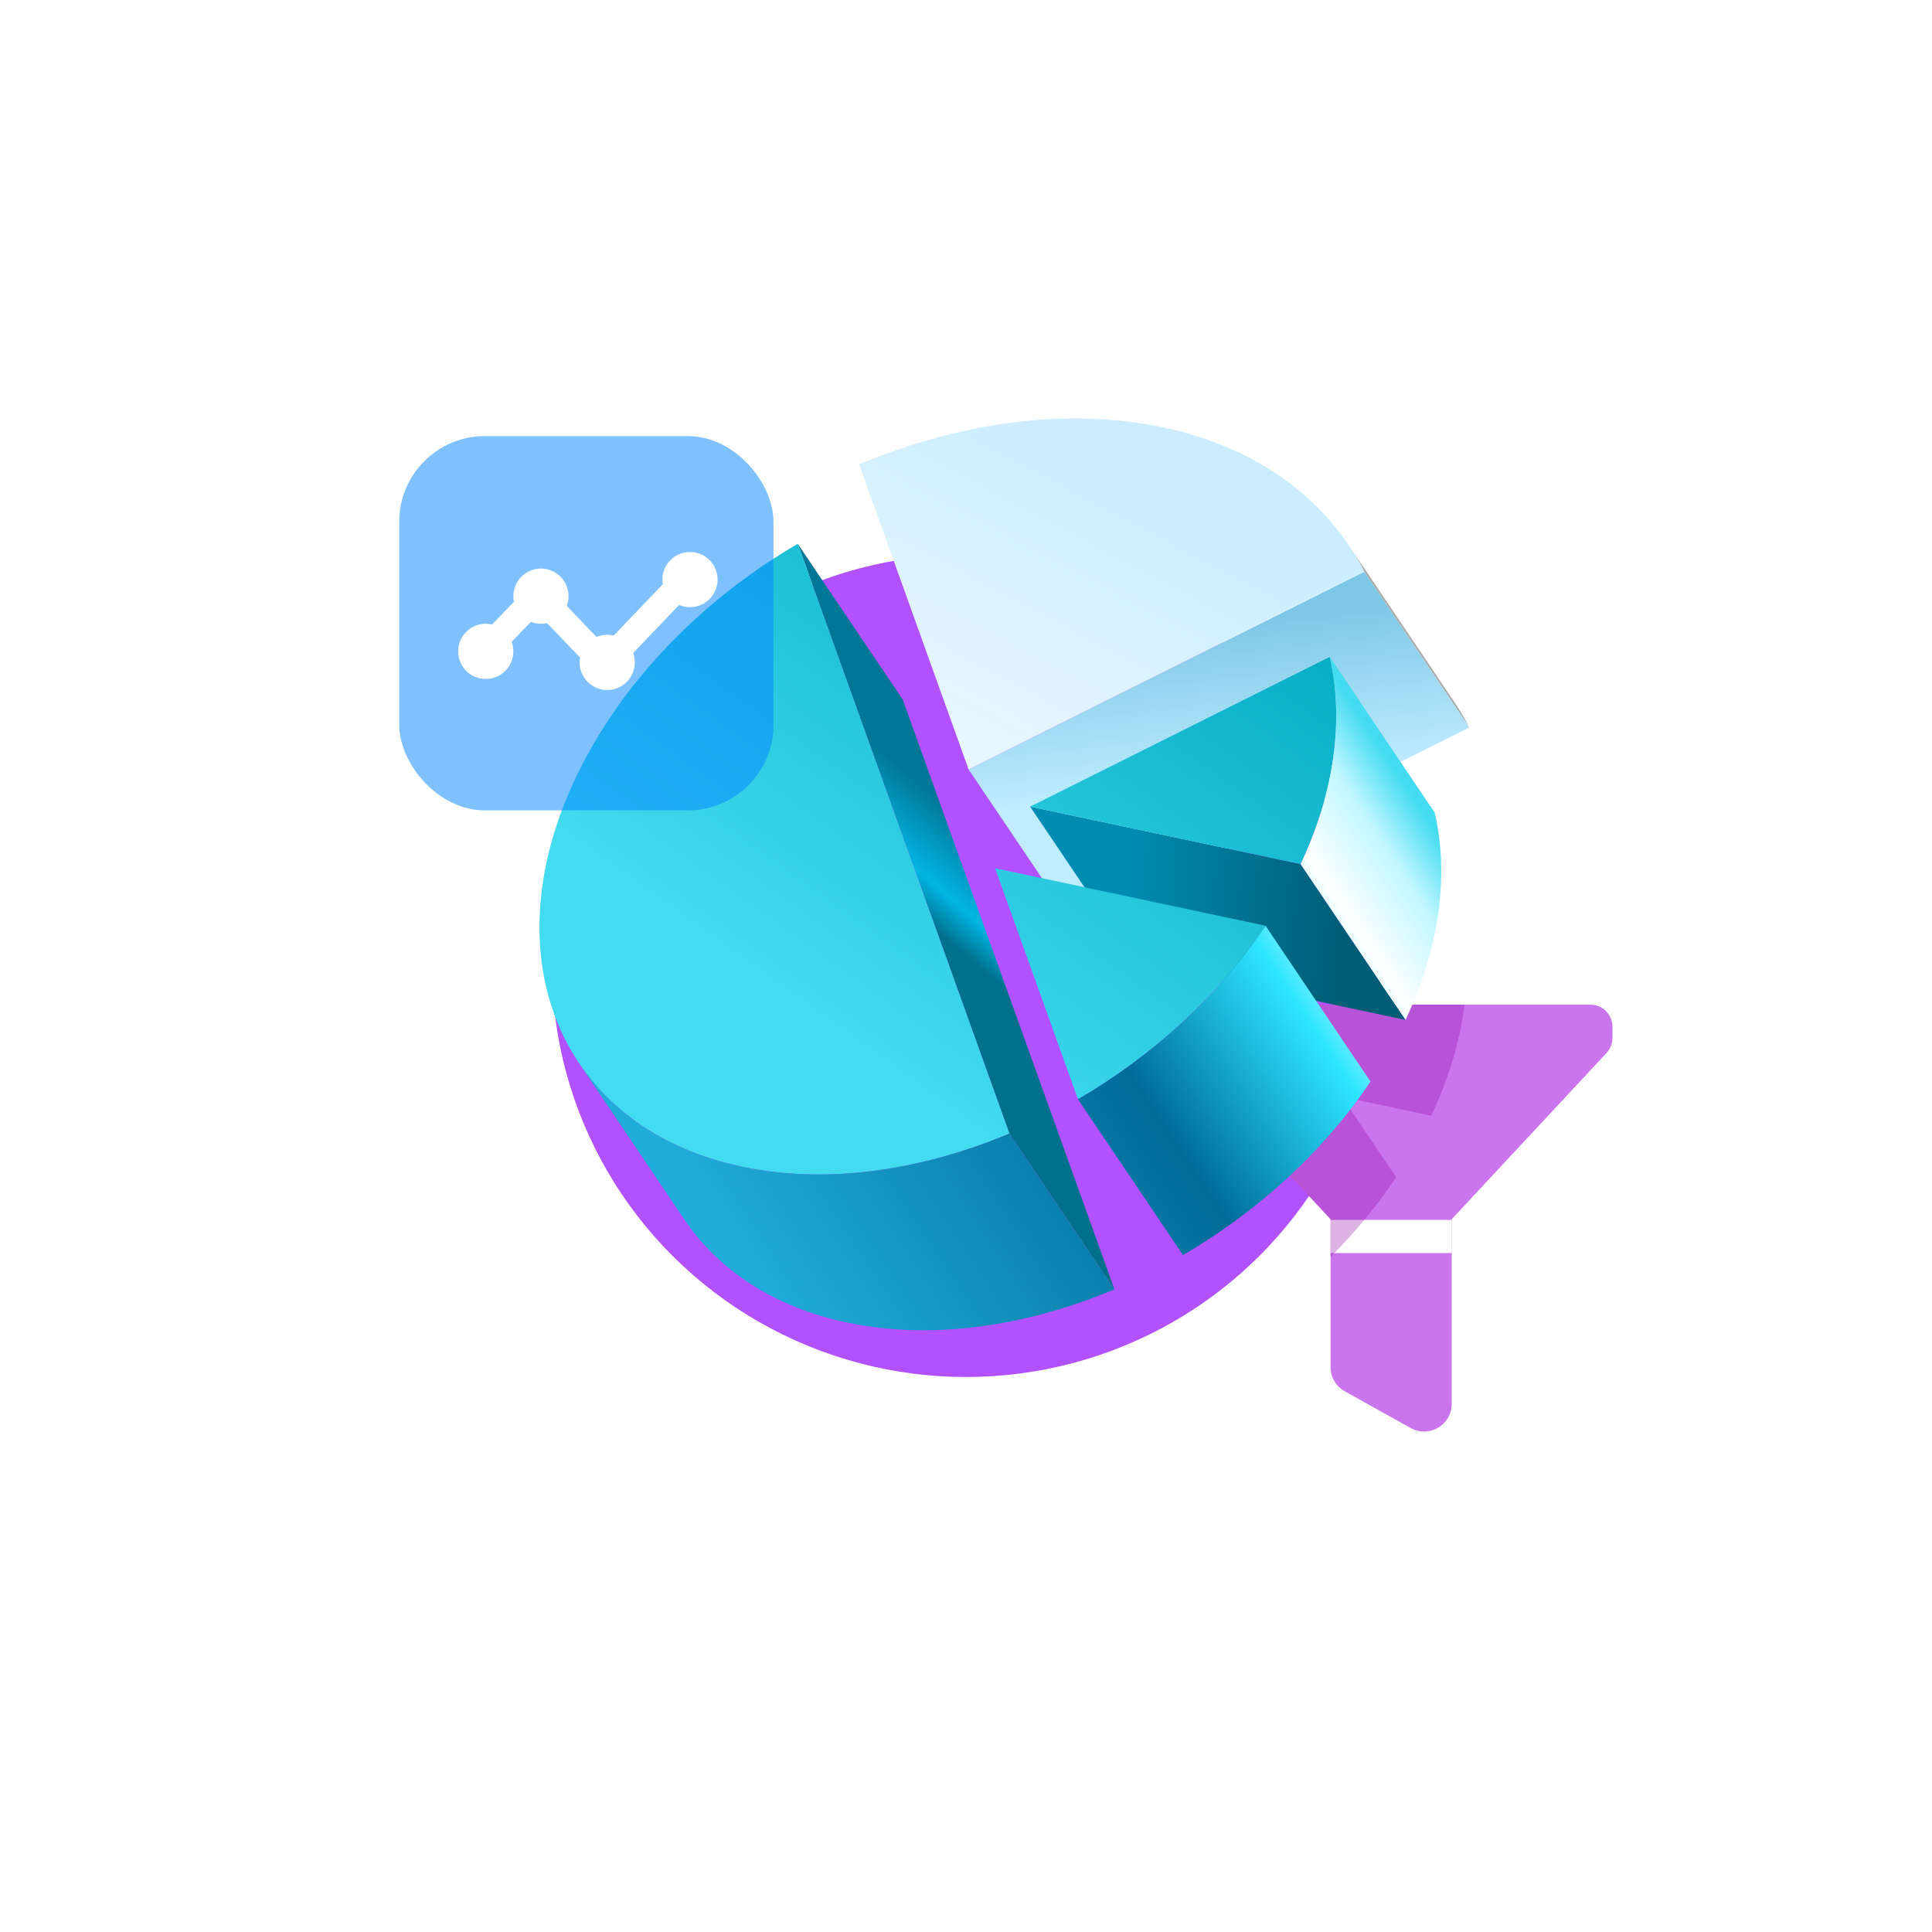 <svg width="350" height="350" viewBox="0 0 350 350" fill="none" xmlns="http://www.w3.org/2000/svg">
<g filter="url(#filter0_f)">
<ellipse cx="175" cy="174.959" rx="75" ry="74.5" fill="#B251FF"/>
</g>
<path fill-rule="evenodd" clip-rule="evenodd" d="M215.914 182C213.705 182 211.914 183.791 211.914 186V188.024C211.914 189.036 212.297 190.01 212.987 190.75L241.041 220.871V247.668C241.041 249.481 242.022 251.152 243.606 252.035L255.556 258.699C258.889 260.558 262.991 258.149 262.991 254.333V220.87L291.044 190.75C291.733 190.01 292.117 189.036 292.117 188.024V186C292.117 183.791 290.326 182 288.117 182H215.914Z" fill="#CA75ED"/>
<rect x="241" y="221" width="22" height="6" fill="white"/>
<path opacity="0.3" fill-rule="evenodd" clip-rule="evenodd" d="M265.313 182H245.729L259.284 202.114C262.512 195.262 264.497 188.489 265.313 182ZM245.728 182H215.914C213.705 182 211.914 183.791 211.914 186V188.024C211.914 189.036 212.297 190.01 212.987 190.75L241.041 220.871V227.712C245.465 223.27 249.471 218.437 252.931 213.28L243.088 198.675L259.284 202.119L245.728 182Z" fill="#8E00A6"/>
<path d="M244.324 98.761L263.346 126.985C263.64 127.423 263.924 127.86 264.207 128.311L245.185 100.087C244.902 99.641 244.618 99.199 244.324 98.761Z" fill="#A3A3A3"/>
<path d="M245.186 100.087L264.207 128.311C264.91 129.435 265.564 130.591 266.172 131.773L247.151 103.549C246.542 102.367 245.889 101.211 245.186 100.087Z" fill="#A8A8A8"/>
<path d="M247.146 103.548L266.168 131.772C266.172 131.778 266.175 131.788 266.179 131.794L247.158 103.57C247.154 103.564 247.15 103.554 247.146 103.548Z" fill="#ADADAD"/>
<path d="M247.158 103.57L266.179 131.794L194.502 167.622L175.475 139.397L247.158 103.57Z" fill="url(#paint0_linear)"/>
<path d="M210.731 77.43C228.127 81.126 240.568 90.677 247.157 103.57L175.475 139.397L155.632 84.113C173.887 76.502 193.335 73.733 210.731 77.43Z" fill="url(#paint1_linear)"/>
<path d="M235.614 156.541L254.634 184.77L205.641 174.352L186.615 146.128L235.614 156.541Z" fill="url(#paint2_linear)"/>
<path d="M144.521 98.518L163.543 126.741L201.89 233.582L182.868 205.358L144.521 98.518Z" fill="url(#paint3_linear)"/>
<path fill-rule="evenodd" clip-rule="evenodd" d="M107.114 135.488C115.793 120.233 129.233 107.428 144.522 98.517L182.864 205.357C166.8 212.115 149.656 214.601 134.338 211.345C99.66 203.973 87.473 170.008 107.114 135.488ZM240.891 118.997C243.467 130.207 241.885 143.225 235.614 156.541L186.615 146.127L240.891 118.997ZM180.267 157.29L195.289 199.15C208.69 191.338 220.658 180.527 229.266 167.703L180.267 157.29Z" fill="url(#paint4_linear)"/>
<path fill-rule="evenodd" clip-rule="evenodd" d="M240.89 118.997L259.912 147.221C262.488 158.431 260.906 171.449 254.634 184.765L235.613 156.541C241.88 143.224 243.466 130.212 240.89 118.997ZM123.962 220.902L104.941 192.678C111.102 201.82 121.076 208.527 134.337 211.346C149.656 214.602 166.804 212.117 182.864 205.357L201.885 233.581C185.821 240.34 168.677 242.826 153.358 239.57C140.098 236.751 130.124 230.043 123.962 220.902ZM248.281 195.93L229.26 167.707C220.658 180.527 208.69 191.337 195.288 199.15L214.31 227.374C227.711 219.561 239.679 208.751 248.281 195.93Z" fill="url(#paint5_linear)"/>
<g filter="url(#filter1_b)">
<rect opacity="0.5" x="72.326" y="79.007" width="67.8" height="67.8" rx="15.497" fill="#0085FF"/>
<path d="M88.492 117.229L97.529 107.824L109.5 120.311L123.507 105.678" stroke="white" stroke-width="4.732" stroke-linecap="round"/>
<circle cx="88" cy="118" r="5" fill="white"/>
<circle cx="110" cy="120" r="5" fill="white"/>
<circle cx="98" cy="108" r="5" fill="white"/>
<circle cx="125" cy="105" r="5" fill="white"/>
</g>
<defs>
<filter id="filter0_f" x="0" y="0.459" width="350" height="349" filterUnits="userSpaceOnUse" color-interpolation-filters="sRGB">
<feFlood flood-opacity="0" result="BackgroundImageFix"/>
<feBlend mode="normal" in="SourceGraphic" in2="BackgroundImageFix" result="shape"/>
<feGaussianBlur stdDeviation="50" result="effect1_foregroundBlur"/>
</filter>
<filter id="filter1_b" x="62.64" y="69.322" width="87.172" height="87.172" filterUnits="userSpaceOnUse" color-interpolation-filters="sRGB">
<feFlood flood-opacity="0" result="BackgroundImageFix"/>
<feGaussianBlur in="BackgroundImage" stdDeviation="4.843"/>
<feComposite in2="SourceAlpha" operator="in" result="effect1_backgroundBlur"/>
<feBlend mode="normal" in="SourceGraphic" in2="effect1_backgroundBlur" result="shape"/>
</filter>
<linearGradient id="paint0_linear" x1="214.499" y1="110.5" x2="219.499" y2="157" gradientUnits="userSpaceOnUse">
<stop offset="0.059" stop-color="#7FC7E7"/>
<stop offset="0.691" stop-color="#BFECFF"/>
</linearGradient>
<linearGradient id="paint1_linear" x1="237.294" y1="89.522" x2="163.656" y2="228.417" gradientUnits="userSpaceOnUse">
<stop offset="0.068" stop-color="#CCEDFF"/>
<stop offset="0.779" stop-color="white"/>
</linearGradient>
<linearGradient id="paint2_linear" x1="243" y1="168" x2="203.5" y2="165" gradientUnits="userSpaceOnUse">
<stop stop-color="#005D76"/>
<stop offset="1" stop-color="#008CB1"/>
</linearGradient>
<linearGradient id="paint3_linear" x1="191.499" y1="124" x2="131.499" y2="194.5" gradientUnits="userSpaceOnUse">
<stop offset="0.321" stop-color="#007796"/>
<stop offset="0.454" stop-color="#00B5E3"/>
<stop offset="0.52" stop-color="#00718D"/>
</linearGradient>
<linearGradient id="paint4_linear" x1="231.5" y1="97.5" x2="145.486" y2="217.43" gradientUnits="userSpaceOnUse">
<stop stop-color="#00AAC1"/>
<stop offset="0.803" stop-color="#42DBF0"/>
</linearGradient>
<linearGradient id="paint5_linear" x1="256.688" y1="144.973" x2="84.793" y2="258.366" gradientUnits="userSpaceOnUse">
<stop stop-color="#42DBF0"/>
<stop offset="0.045" stop-color="#C1F7FF"/>
<stop offset="0.108" stop-color="white"/>
<stop offset="0.186" stop-color="#2EE6FF"/>
<stop offset="0.343" stop-color="#006C9A"/>
<stop offset="0.717" stop-color="#20ACD9"/>
</linearGradient>
</defs>
</svg>
